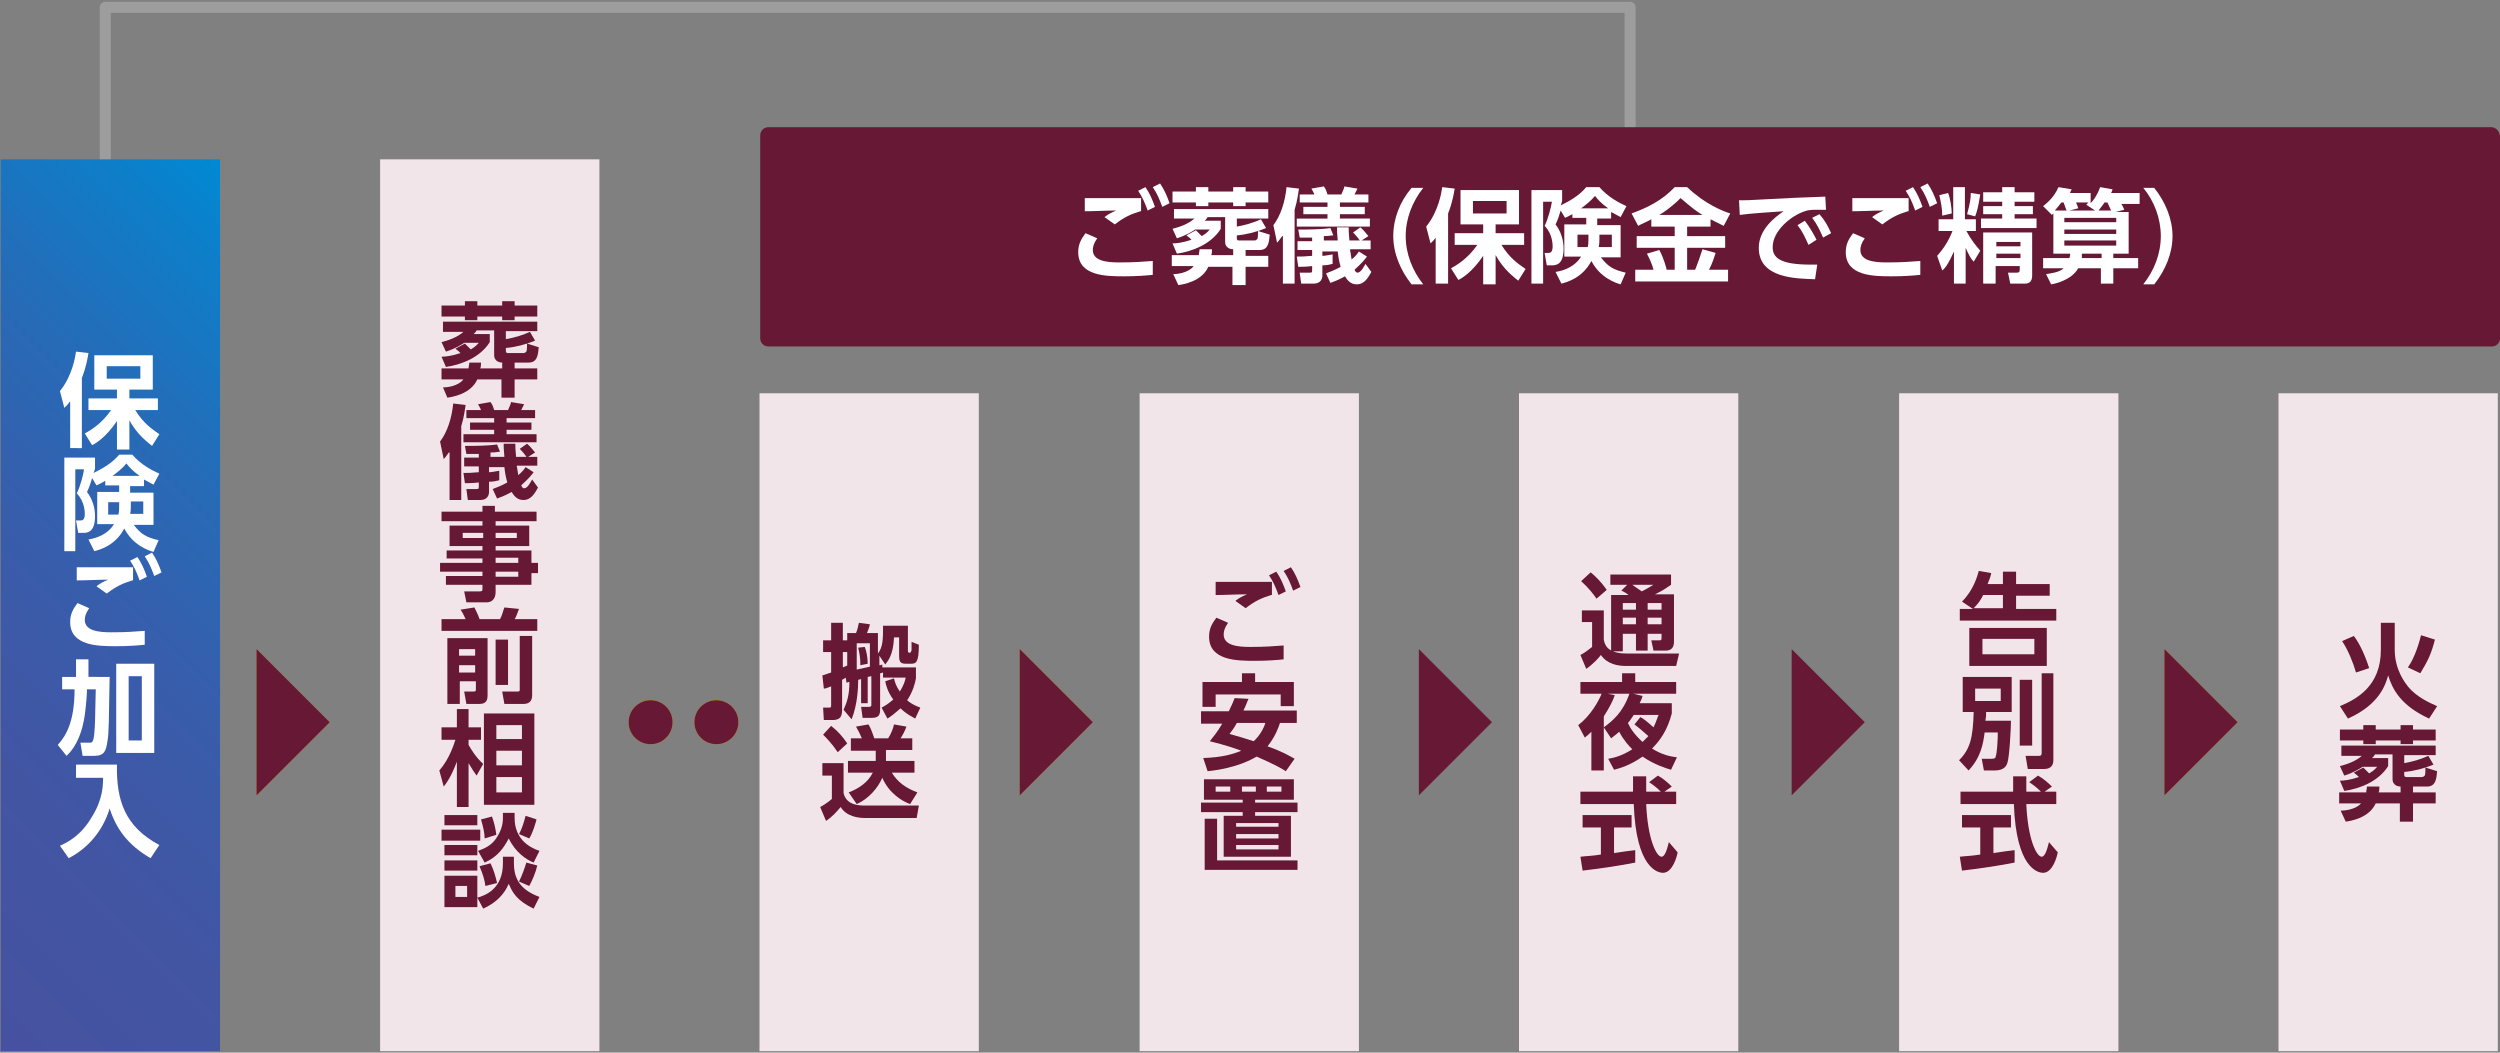 <?xml version="1.0" encoding="utf-8"?>
<!-- Generator: Adobe Illustrator 25.4.1, SVG Export Plug-In . SVG Version: 6.00 Build 0)  -->
<svg version="1.1" id="レイヤー_3" xmlns="http://www.w3.org/2000/svg" xmlns:xlink="http://www.w3.org/1999/xlink" x="0px"
	 y="0px" viewBox="0 0 342 144" style="enable-background:new 0 0 342 144;" xml:space="preserve">
<rect x="0" y="0" width="342" height="144" fill="#808080" stroke="none"/>
<style type="text/css">
	.st0{fill:none;stroke:#9D9D9E;stroke-width:1.509;stroke-linejoin:round;stroke-miterlimit:10;}
	.st1{fill:#661834;}
	.st2{fill:#FFFFFF;}
	.st3{fill:url(#SVGID_1_);}
	.st4{fill:#F2E5E9;}
	.st5{fill:#C38402;}
</style>
<g>
	<polyline class="st0" points="223,17.6 223,1 14.4,1 14.4,22.6 	"/>
	<path class="st1" d="M340.8,17.4H105.1c-0.6,0-1.1,0.5-1.1,1.1v27.8c0,0.6,0.5,1.1,1.1,1.1h235.8c0.6,0,1.1-0.5,1.1-1.1V18.6
		C341.9,17.9,341.4,17.4,340.8,17.4z"/>
	<g>
		<path class="st2" d="M150.1,32.6c-0.5,0.7-0.6,1.2-0.6,1.6c0,1.5,1.9,1.7,3.6,1.7c2.1,0,3.3-0.1,4.6-0.2l0,1.9
			c-1,0.1-2.2,0.2-3.9,0.2c-2.4,0-6.3,0-6.3-3.3c0-1.1,0.4-1.8,1-2.6L150.1,32.6z M156,28.9c-1.3,0.4-2.2,0.8-3.5,1.8l-1.4-1
			c0.5-0.4,0.9-0.6,1.6-0.9c-1.3,0-3.1,0.1-4.3,0.1v-1.8c1,0,2.3,0,3.9,0c1.1,0,3.3,0,3.8,0V28.9z M156.7,25.6
			c0.6,0.9,0.9,1.6,1.3,2.7l-1,0.5c-0.4-1.1-0.7-1.8-1.3-2.7L156.7,25.6z M158.7,25.1c0.6,0.9,0.9,1.6,1.3,2.7l-1,0.5
			c-0.4-1.1-0.7-1.8-1.3-2.7L158.7,25.1z"/>
		<path class="st2" d="M165.8,34.1c0,0.2,0,0.6-0.1,0.8h3v-0.8c-0.3,0-0.7-0.1-0.9-0.4c-0.2-0.2-0.2-0.5-0.2-0.7v-3.3h-2.4
			c-0.1,0.2-0.2,0.3-0.4,0.5h2.2v1.1c-1.3,2.1-3.9,3.1-6,3.4l-0.6-1.4c0.5,0,1.4-0.1,2.6-0.5c-0.2-0.2-0.3-0.3-0.7-0.6l1.3-0.7
			c0.2,0.2,0.4,0.4,0.8,0.8c0.7-0.4,0.9-0.7,1.1-0.9h-2c-0.3,0.2-1.2,0.8-2.5,1.2l-0.6-1.3c0.8-0.2,2.1-0.6,3-1.4h-2.8v-1.3h12.9
			v1.3h-4.3v1.1c1.1-0.2,2.2-0.5,3.3-1l0.7,1.2c-1.2,0.5-2.7,0.9-4,1v0.4c0,0.1,0,0.3,0.3,0.3h2.1c0.2,0,0.3-0.1,0.4-0.2
			c0.1-0.1,0.1-0.8,0.1-1.1l1.6,0.5c-0.1,1.1-0.2,2.1-1.4,2.1h-1.9v0.8h3.1v1.5h-3.1v2.5h-1.8v-2.5h-3.3c-0.9,2-3.4,2.4-4.1,2.5
			l-0.7-1.5c0.4,0,2-0.1,2.8-1.1h-3v-1.5h3.7c0-0.3,0.1-0.5,0.1-0.8H165.8z M160.4,26.2h3.2v-0.6h1.7v0.6h3.4v-0.6h1.7v0.6h3.1v1.5
			h-3.1v0.5h-1.7v-0.5h-3.4v0.5h-1.7v-0.5h-3.2V26.2z"/>
		<path class="st2" d="M175.4,32.3c-0.3,0.4-0.4,0.6-0.7,0.9l-0.5-2.4c1-1.3,1.6-3.2,1.8-5.2l1.7,0.2c-0.1,0.6-0.2,1.6-0.6,2.9v10.1
			h-1.6V32.3z M184.7,34.3c0.1,0.4,0.1,0.7,0.2,1.2c0.6-0.5,0.8-0.8,1-1.1l1.1,0.7c-0.3,0.4-0.7,0.9-1.7,1.8
			c0.1,0.2,0.2,0.4,0.4,0.4c0.5,0,0.9-0.9,1.1-1.2l0.8,1.1c-0.4,0.7-0.9,1.7-2,1.7c-0.5,0-1.1-0.2-1.6-1.1c-1.1,0.6-1.5,0.7-2,0.9
			l-0.6-1.3c0.5-0.2,1.1-0.4,2-0.9c-0.2-0.7-0.3-1.2-0.4-2.1h-2.1V35c0.4,0,0.7-0.1,1.4-0.2v1.3c-0.4,0.1-0.8,0.2-1.4,0.2v1.4
			c0,0.4-0.2,1.1-1.2,1.1H178l-0.2-1.5l1.3,0c0.3,0,0.4,0,0.4-0.3v-0.6c-0.9,0.1-1.4,0.1-1.9,0.1l-0.2-1.4c0.6,0,1,0,2.1-0.1v-0.8
			h-2v-1.2h2v-0.5c-0.6,0-1.1,0-1.7,0l-0.2-1.1c1.2,0,3.1,0,4.4-0.2l0.4,1c-0.4,0-0.5,0.1-1.3,0.1v0.6h1.9c-0.1-1.2-0.1-1.3-0.1-1.8
			h1.6c0,0.5,0,0.8,0.1,1.8h2.9v1.2H184.7z M177.9,26.6h1.9c-0.1-0.3-0.3-0.6-0.4-0.8l1.7-0.3c0.2,0.3,0.3,0.4,0.5,1.1h1.9
			c0.1-0.3,0.4-0.8,0.4-1.1l1.8,0.3c-0.1,0.2-0.2,0.4-0.4,0.8h1.9v1.1h-3.9v0.6h3.4v1h-3.4v0.6h4.1V31h-10v-1.1h4.2v-0.6h-3.3v-1
			h3.3v-0.6h-3.8V26.6z M186.1,31.1c0.5,0.4,0.9,1,1.1,1.2l-1.1,0.7c-0.5-0.7-0.8-1-1-1.2L186.1,31.1z"/>
		<path class="st2" d="M193.1,38.9c-1.5-1.9-2.5-4.2-2.5-6.6s0.9-4.7,2.5-6.6h1.6c-1.5,1.9-2.4,4.2-2.4,6.6s0.9,4.7,2.4,6.6H193.1z"
			/>
		<path class="st2" d="M196.5,32.4c-0.3,0.4-0.4,0.5-0.8,0.9l-0.6-2.3c1.7-2.1,2.1-4.7,2.2-5.4l1.7,0.2c-0.1,0.6-0.3,1.9-0.9,3.4
			v9.6h-1.7V32.4z M198.5,36.7c0.7-0.4,2.2-1.2,3.6-3.2H199v-1.6h3.9v-1.2h-3.1V26h8v4.7h-3.2v1.2h3.9v1.6h-3.1
			c1.1,1.8,2.3,2.6,3.3,3.3l-1,1.6c-0.6-0.5-2-1.5-3.1-3.5v4h-1.7v-3.9c-1.5,2.2-2.8,3-3.4,3.3L198.5,36.7z M201.5,27.5v1.7h4.6
			v-1.7H201.5z"/>
		<path class="st2" d="M215.4,29.1c-0.6,0.4-0.9,0.5-1.3,0.7l-0.6-1c-0.2,0.7-0.4,1.3-0.7,1.9c0.7,0.9,1.1,2.1,1.1,3.3
			c0,2.3-1.1,2.3-1.7,2.3h-0.6l-0.3-1.7h0.5c0.3,0,0.6-0.1,0.6-0.9c0-0.2,0-1.7-1.1-2.8c0.5-1,0.9-2.6,1-3.3h-1.2v11.2h-1.6V26h4.2
			v1.5c-0.1,0.3-0.1,0.4-0.2,0.6c1.2-0.6,2.5-1.3,3.5-2.5h1.8c1.2,1.4,2.8,2.2,3.7,2.6l-0.8,1.5c-0.4-0.2-0.7-0.4-1.3-0.7v0.9h-1.9
			v0.9h3.2v4.4h-2.7c1,1.3,1.7,1.7,3.4,2.1l-0.7,1.6c-0.7-0.2-2.8-0.9-4-3.2c-1.2,2.3-3.3,2.9-4.1,3.1l-0.8-1.6
			c1.3-0.2,2.7-0.8,3.5-2.1h-2.3v-4.4h3v-0.9h-1.9V29.1z M217.3,32.1h-1.5v1.7h1.4c0.1-0.4,0.1-0.7,0.1-1.2V32.1z M220,28.5
			c-1-0.7-1.5-1.3-1.8-1.7c-0.6,0.7-1.1,1.1-1.9,1.7H220z M218.8,32.7c0,0.3,0,0.7-0.1,1.1h1.8v-1.7h-1.7V32.7z"/>
		<path class="st2" d="M225.9,30c-0.7,0.4-1.3,0.6-1.8,0.9l-0.9-1.7c2.2-0.8,4.2-1.8,5.9-3.6h1.7c2.4,2.3,4.9,3.3,5.9,3.6l-0.9,1.7
			c-0.4-0.2-0.8-0.4-1.8-0.9V31h-3.2v1.3h5.2v1.6h-5.2v3h1.1c0.4-1,0.6-1.6,1-2.8l1.8,0.5c-0.2,0.6-0.4,1.3-0.9,2.3h2.6v1.6h-12.7
			v-1.6h2.5c-0.2-0.8-0.5-1.4-0.9-2.2l1.7-0.5c0.6,1.1,1,2.6,1,2.7h1.1v-3h-5.2v-1.6h5.2V31h-3.2V30z M232.9,29.4
			c-0.7-0.4-1.5-1-3-2.3c-1.3,1.3-2.4,2-2.9,2.3H232.9z"/>
		<path class="st2" d="M249.8,28.7c-0.5,0-0.9,0-1.3,0c-0.5,0-1.1,0-1.6,0.2c-1.9,0.6-4.4,2.7-4.4,4.9c0,1.4,0.9,2.4,5.2,2.4
			c0.4,0,0.7,0,0.9,0l-0.3,2c-2.6-0.1-7.7-0.1-7.7-4.3c0-2.5,2.2-4.2,3.4-5c-1.4,0.1-4.7,0.3-6,0.5l-0.1-2c0.9,0,1.4,0,2.9-0.1
			c3.4-0.2,6.1-0.3,8.9-0.4L249.8,28.7z M246.9,30.2c0.6,0.8,1.1,1.6,1.6,2.6l-1.1,0.7c-0.5-1.1-0.8-1.8-1.5-2.7L246.9,30.2z
			 M248.9,29.3c0.7,0.8,1.1,1.5,1.6,2.6l-1.1,0.6c-0.5-1.1-0.8-1.8-1.5-2.7L248.9,29.3z"/>
		<path class="st2" d="M255.1,32.6c-0.5,0.7-0.6,1.2-0.6,1.6c0,1.5,1.9,1.7,3.6,1.7c2.1,0,3.3-0.1,4.6-0.2l0,1.9
			c-1,0.1-2.2,0.2-3.9,0.2c-2.4,0-6.3,0-6.3-3.3c0-1.1,0.4-1.8,1-2.6L255.1,32.6z M261,28.9c-1.3,0.4-2.2,0.8-3.5,1.8l-1.4-1
			c0.5-0.4,0.9-0.6,1.6-0.9c-1.3,0-3.1,0.1-4.3,0.1v-1.8c1,0,2.3,0,3.9,0c1.1,0,3.3,0,3.8,0V28.9z M261.7,25.6
			c0.6,0.9,0.9,1.6,1.3,2.7l-1,0.5c-0.4-1.1-0.7-1.8-1.3-2.7L261.7,25.6z M263.7,25.1c0.6,0.9,0.9,1.6,1.3,2.7l-1,0.5
			c-0.4-1.1-0.7-1.8-1.3-2.7L263.7,25.1z"/>
		<path class="st2" d="M267.3,34.4c-0.7,1.6-1.2,2.3-1.6,2.6l-0.7-2c0.9-1,1.6-2.1,2.1-3.4h-1.9V30h2v-4.4h1.6V30h1.5v1.6H269
			c0.7,1.3,1.3,2,1.9,2.7l-0.9,1.5c-0.4-0.4-0.7-1-1.1-1.9v4.9h-1.6V34.4z M266.5,26.4c0.3,0.7,0.5,2.1,0.5,2.8l-1.3,0.3
			c0-1-0.2-1.9-0.4-2.8L266.5,26.4z M270.9,26.6c-0.3,1.8-0.4,2.2-0.7,3l-1.1-0.3c0.4-1.5,0.5-2.1,0.5-2.9L270.9,26.6z M273.9,25.6
			h1.7v0.7h2.7v1.3h-2.7v0.6h2.5v1.1h-2.5v0.6h3v1.3H271v-1.3h2.9v-0.6h-2.6v-1.1h2.6v-0.6h-2.6v-1.3h2.6V25.6z M278,31.8v5.9
			c0,0.7-0.3,1.1-1,1.1h-2l-0.3-1.5h1.2c0.3,0,0.4-0.1,0.4-0.4v-0.5h-3.3v2.4h-1.7v-7H278z M273.1,33.1v0.6h3.3v-0.6H273.1z
			 M273.1,34.7v0.6h3.3v-0.6H273.1z"/>
		<path class="st2" d="M291.2,28.8v5.9h-2.1v0.6h3.4v1.4h-3.4v2.1h-1.7v-2.1h-3.1c-0.9,1.6-3.1,2.1-3.7,2.2l-0.7-1.4
			c0.5-0.1,1.8-0.2,2.4-0.8h-2.8v-1.4h3.6c0.1-0.3,0.1-0.4,0.1-0.6h-2.3v-5.5c-0.1,0.1-0.1,0.1-0.2,0.2l-1.2-1.2
			c0.5-0.4,1.5-1.2,2.1-2.6l1.8,0.3c-0.1,0.3-0.2,0.3-0.2,0.5h2.8v1.4c0.4-0.4,0.9-1.1,1.3-2.2l1.7,0.3c-0.1,0.3-0.1,0.3-0.2,0.5
			h3.9v1.5h-2.5c0.2,0.3,0.2,0.3,0.4,0.8l-1.2,0.3H291.2z M282.7,28.8c-0.1-0.3-0.3-0.8-0.4-1.1H282c-0.5,0.6-0.7,0.9-0.9,1.1H282.7
			z M282.4,29.8v0.6h7.1v-0.6H282.4z M282.4,31.4V32h7.1v-0.6H282.4z M282.4,32.9v0.7h7.1v-0.7H282.4z M286.6,28.8l-1.2-0.8
			c0.2-0.2,0.2-0.2,0.3-0.3H284c0.2,0.4,0.2,0.5,0.3,0.8l-1.2,0.3H286.6z M287.4,34.7h-2.6c0,0.3,0,0.4,0,0.6h2.7V34.7z M288.8,28.8
			c-0.2-0.5-0.3-0.6-0.5-1.1h-0.4c-0.4,0.6-0.7,0.9-0.8,1.1H288.8z"/>
		<path class="st2" d="M293.2,38.9c1.5-1.9,2.4-4.2,2.4-6.6s-0.9-4.8-2.4-6.6h1.5c1.5,1.9,2.5,4.2,2.5,6.6s-1,4.7-2.5,6.6H293.2z"/>
	</g>
	<g>
		<linearGradient id="SVGID_1_" gradientUnits="userSpaceOnUse" x1="-22.944" y1="120.767" x2="53.056" y2="44.767">
			<stop  offset="0" style="stop-color:#4652A0"/>
			<stop  offset="0.258" style="stop-color:#4255A3"/>
			<stop  offset="0.488" style="stop-color:#385DAB"/>
			<stop  offset="0.707" style="stop-color:#256CB8"/>
			<stop  offset="0.918" style="stop-color:#0C80CB"/>
			<stop  offset="1" style="stop-color:#008AD4"/>
		</linearGradient>
		<rect x="0.1" y="21.8" class="st3" width="30" height="122"/>
		<g>
			<path class="st2" d="M9.6,54.9c-0.3,0.4-0.4,0.5-0.8,0.9l-0.6-2.3c1.7-2.1,2.1-4.7,2.2-5.4l1.7,0.2c-0.1,0.6-0.3,1.9-0.9,3.4v9.6
				H9.6V54.9z M11.6,59.3c0.7-0.4,2.2-1.2,3.6-3.2h-3.1v-1.6H16v-1.2h-3.1v-4.7h8v4.7h-3.2v1.2h3.9v1.6h-3.1
				c1.1,1.8,2.3,2.6,3.3,3.3l-1,1.6c-0.6-0.5-2-1.5-3.1-3.5v4H16v-3.9c-1.5,2.2-2.8,3-3.4,3.3L11.6,59.3z M14.6,50.1v1.7h4.6v-1.7
				H14.6z"/>
			<path class="st2" d="M14.5,65.7c-0.6,0.4-0.9,0.5-1.3,0.7l-0.6-1c-0.2,0.7-0.4,1.3-0.7,1.9c0.7,0.9,1.1,2.1,1.1,3.3
				c0,2.3-1.1,2.3-1.7,2.3h-0.6l-0.3-1.7H11c0.3,0,0.6-0.1,0.6-0.9c0-0.2,0-1.7-1.1-2.8c0.5-1,0.9-2.6,1-3.3h-1.2v11.2H8.8V62.6H13
				v1.5c-0.1,0.3-0.1,0.4-0.2,0.6c1.2-0.6,2.5-1.3,3.5-2.5h1.8c1.2,1.4,2.8,2.2,3.7,2.6l-0.8,1.5c-0.4-0.2-0.7-0.4-1.3-0.7v0.9h-1.9
				v0.9h3.2v4.4h-2.7c1,1.3,1.7,1.7,3.4,2.1l-0.7,1.6c-0.7-0.2-2.8-0.9-4-3.2c-1.2,2.3-3.3,2.9-4.1,3.1l-0.8-1.6
				c1.3-0.2,2.7-0.8,3.5-2.1h-2.3v-4.4h3v-0.9h-1.9V65.7z M16.3,68.7h-1.5v1.7h1.4c0.1-0.4,0.1-0.7,0.1-1.2V68.7z M19.1,65.1
				c-1-0.7-1.5-1.3-1.8-1.7c-0.6,0.7-1.1,1.1-1.9,1.7H19.1z M17.9,69.2c0,0.3,0,0.7-0.1,1.1h1.8v-1.7h-1.7V69.2z"/>
			<path class="st2" d="M12.2,83.2c-0.5,0.7-0.6,1.2-0.6,1.6c0,1.5,1.9,1.7,3.6,1.7c2.1,0,3.3-0.1,4.6-0.2l0,1.9
				c-1,0.1-2.2,0.2-3.9,0.2c-2.4,0-6.3,0-6.3-3.3c0-1.1,0.4-1.8,1-2.6L12.2,83.2z M18.1,79.4c-1.3,0.4-2.2,0.8-3.5,1.8l-1.4-1
				c0.5-0.4,0.9-0.6,1.6-0.9c-1.3,0-3.1,0.1-4.3,0.1v-1.8c1,0,2.3,0,3.9,0c1.1,0,3.3,0,3.8,0V79.4z M18.8,76.2
				c0.6,0.9,0.9,1.6,1.3,2.7l-1,0.5c-0.4-1.1-0.7-1.8-1.3-2.7L18.8,76.2z M20.8,75.6c0.6,0.9,0.9,1.6,1.3,2.7l-1,0.5
				c-0.4-1.1-0.7-1.8-1.3-2.7L20.8,75.6z"/>
			<path class="st2" d="M10.4,90.2h1.7v2.4H15c-0.1,5.6-0.1,7.8-0.3,8.8c-0.2,1.3-0.4,2-1.8,2h-1.6l-0.3-1.8h1.3
				c0.4,0,0.6-0.1,0.7-3c0-0.7,0.1-3.7,0.1-4.3h-1.2c0,0.5-0.1,2-0.3,3.5c-0.3,2.1-1,4.2-2.5,5.6l-1.2-1.5c1.2-1.3,2.3-3.3,2.3-7.6
				H8.5v-1.7h1.9V90.2z M21.1,90.8v12.2h-5.2V90.8H21.1z M19.4,92.5h-1.8v8.8h1.8V92.5z"/>
			<path class="st2" d="M10.5,104.6H16c-0.1,4.9,1.1,8.5,5.8,11l-1.2,1.8c-3.1-1.8-4.7-4-5.6-6.8c-0.9,3-2.9,5.4-5.6,6.8l-1.2-1.7
				c1.1-0.5,2.9-1.4,4.4-4c1.5-2.4,1.5-4.4,1.5-5.3h-3.7V104.6z"/>
		</g>
	</g>
	<g>
		<rect x="52" y="21.8" class="st4" width="30" height="122"/>
		<g>
			<g>
				<path class="st1" d="M65.8,49.6c0,0.2,0,0.6-0.1,0.8h3v-0.8c-0.3,0-0.7-0.1-0.9-0.4c-0.2-0.2-0.2-0.5-0.2-0.7v-3.3h-2.4
					c-0.1,0.2-0.2,0.3-0.4,0.5H67v1.1c-1.3,2.1-3.9,3.1-6,3.4l-0.6-1.4c0.5,0,1.4-0.1,2.6-0.5c-0.2-0.2-0.3-0.3-0.7-0.6l1.3-0.7
					c0.2,0.2,0.4,0.4,0.8,0.8c0.7-0.4,0.9-0.7,1.1-0.9h-2c-0.3,0.2-1.2,0.8-2.5,1.2l-0.6-1.3c0.8-0.2,2.1-0.6,3-1.4h-2.8V44h12.9
					v1.3h-4.3v1.1c1.1-0.2,2.2-0.5,3.3-1l0.7,1.2c-1.2,0.5-2.7,0.9-4,1v0.4c0,0.1,0,0.3,0.3,0.3h2.1c0.2,0,0.3-0.1,0.4-0.2
					c0.1-0.1,0.1-0.8,0.1-1.1l1.6,0.5c-0.1,1.1-0.2,2.1-1.4,2.1h-1.9v0.8h3.1v1.5h-3.1v2.5h-1.8v-2.5h-3.3c-0.9,2-3.4,2.4-4.1,2.5
					L60.6,53c0.4,0,2-0.1,2.8-1.1h-3v-1.5h3.7c0-0.3,0.1-0.5,0.1-0.8H65.8z M60.4,41.8h3.2v-0.6h1.7v0.6h3.4v-0.6h1.7v0.6h3.1v1.5
					h-3.1v0.5h-1.7v-0.5h-3.4v0.5h-1.7v-0.5h-3.2V41.8z"/>
				<path class="st1" d="M61.4,61.9c-0.3,0.4-0.4,0.6-0.7,0.9l-0.5-2.4c1-1.3,1.6-3.2,1.8-5.2l1.7,0.2c-0.1,0.6-0.2,1.6-0.6,2.9
					v10.1h-1.6V61.9z M70.7,63.8c0.1,0.4,0.1,0.7,0.2,1.2c0.6-0.5,0.8-0.8,1-1.1l1.1,0.7c-0.3,0.4-0.7,0.9-1.7,1.8
					c0.1,0.2,0.2,0.4,0.4,0.4c0.5,0,0.9-0.9,1.1-1.2l0.8,1.1c-0.4,0.7-0.9,1.7-2,1.7c-0.5,0-1.1-0.2-1.6-1.1c-1.1,0.6-1.5,0.7-2,0.9
					l-0.6-1.3c0.5-0.2,1.1-0.4,2-0.9c-0.2-0.7-0.3-1.2-0.4-2.1h-2.1v0.7c0.4,0,0.7-0.1,1.4-0.2v1.3c-0.4,0.1-0.8,0.2-1.4,0.2v1.4
					c0,0.4-0.2,1.1-1.2,1.1H64l-0.2-1.5l1.3,0c0.3,0,0.4,0,0.4-0.3V66c-0.9,0.1-1.4,0.1-1.9,0.1l-0.2-1.4c0.6,0,1,0,2.1-0.1v-0.8h-2
					v-1.2h2v-0.5c-0.6,0-1.1,0-1.7,0l-0.2-1.1c1.2,0,3.1,0,4.4-0.2l0.4,1c-0.4,0-0.5,0.1-1.3,0.1v0.6H69c-0.1-1.2-0.1-1.3-0.1-1.8
					h1.6c0,0.5,0,0.8,0.1,1.8h2.9v1.2H70.7z M63.9,56.1h1.9c-0.1-0.3-0.3-0.6-0.4-0.8l1.7-0.3c0.2,0.3,0.3,0.4,0.5,1.1h1.9
					c0.1-0.3,0.4-0.8,0.4-1.1l1.8,0.3c-0.1,0.2-0.2,0.4-0.4,0.8h1.9v1.1h-3.9v0.6h3.4v1h-3.4v0.6h4.1v1.1h-10v-1.1h4.2v-0.6h-3.3v-1
					h3.3v-0.6h-3.8V56.1z M72.1,60.7c0.5,0.4,0.9,1,1.1,1.2l-1.1,0.7c-0.5-0.7-0.8-1-1-1.2L72.1,60.7z"/>
				<path class="st1" d="M73.5,71.3h-5.7v0.6h4.6v2.8h-4.6v0.6h4.9v1.7h0.9v1.4h-0.9V80h-4.9v1c0,1-0.6,1.4-1.2,1.4h-2.8l-0.3-1.5
					h2.1c0.4,0,0.4-0.1,0.4-0.4V80h-5v-1.2h5v-0.6h-5.8v-1.2h5.8v-0.6h-4.9v-1.1h4.9v-0.6h-4.5v-2.8h4.5v-0.6h-5.6V70h5.6v-0.8h1.7
					V70h5.7V71.3z M66.1,72.9h-2.8v0.7h2.8V72.9z M70.7,72.9h-2.9v0.7h2.9V72.9z M70.9,76.3h-3.1V77h3.1V76.3z M70.9,78.2h-3.1v0.7
					h3.1V78.2z"/>
				<path class="st1" d="M60.4,84.7h3.3c-0.2-0.4-0.4-0.9-0.7-1.3l1.9-0.3c0.2,0.4,0.6,1.2,0.7,1.6h2.8c0.3-0.5,0.4-1.1,0.6-1.6
					l2,0.2c-0.2,0.6-0.5,1.3-0.6,1.4h3.1v1.6H60.4V84.7z M61.1,87.3h5.6v7.8c0,0.4,0,1.2-1.1,1.2h-1.8l-0.3-1.7h1.3
					c0.3,0,0.3-0.1,0.3-0.3v-1.1h-2.2v3.1h-1.7V87.3z M62.8,88.8v0.9h2.2v-0.9H62.8z M62.8,91v1h2.2v-1H62.8z M67.8,87.5h1.7v6.2
					h-1.7V87.5z M71,87h1.8v8.1c0,0.8-0.4,1.2-1.2,1.2H69l-0.3-1.7h2.1c0.1,0,0.3,0,0.3-0.2V87z"/>
				<path class="st1" d="M65.2,106.1c-0.3-0.4-0.7-1-1.1-1.7v6h-1.6v-6.2c-0.8,2.1-1.4,2.9-1.8,3.4l-0.6-2.2c1.4-1.6,2-3.6,2.2-4.2
					h-1.9v-1.7h2.1v-2.5h1.6v2.5h1.7v1.7h-1.7v0.7c0.4,0.7,1,1.7,2,2.6L65.2,106.1z M73.1,110.1h-6.9V97.6h6.9V110.1z M71.4,99.2
					h-3.5v1.9h3.5V99.2z M71.4,102.7h-3.5v2h3.5V102.7z M71.4,106.3h-3.5v2.1h3.5V106.3z"/>
				<path class="st1" d="M65.7,113.5v1.5h-5.3v-1.5H65.7z M65.3,111.5v1.4h-4.5v-1.4H65.3z M65.3,115.6v1.4h-4.5v-1.4H65.3z
					 M68.7,117.2h1.6v0.8c0,1.8,0.5,3.6,3.5,4.7l-0.8,1.6c-2.3-1.1-2.9-2.2-3.4-3.4c-0.6,1.4-1.7,2.6-3.5,3.4l-0.8-1.5v1.3h-4.5
					v-4.3h4.5v3c1.1-0.3,3.5-1.2,3.5-4.7V117.2z M65.3,117.7v1.4h-4.5v-1.4H65.3z M63.9,121.2h-1.6v1.5h1.6V121.2z M70.4,111.2v0.7
					c0,2.8,1.9,4,3.4,4.5L73,118c-1-0.4-2.5-1.4-3.4-3.3c-0.7,1.3-1.5,2.5-3.3,3.3l-0.9-1.6c1.1-0.4,1.8-0.8,2.4-1.6
					c0.7-1,1-1.9,1-2.9v-0.7H70.4z M66.4,121.2c-0.1-0.8-0.3-1.5-0.8-2.7l1.5-0.4c0.4,0.8,0.7,1.8,0.9,2.7L66.4,121.2z M66.3,114.7
					c0-0.7-0.2-1.6-0.5-2.6l1.5-0.4c0.3,0.8,0.5,1.7,0.6,2.5L66.3,114.7z M71,114.1c0.4-0.7,0.7-1.7,0.9-2.5l1.5,0.5
					c-0.2,0.7-0.5,1.8-1,2.6L71,114.1z M73.5,118.4c-0.2,0.9-0.7,2.1-1.1,2.8l-1.4-0.6c0.4-0.8,0.8-1.9,1-2.6L73.5,118.4z"/>
			</g>
		</g>
	</g>
	<g>
		<rect x="155.9" y="53.8" class="st4" width="30" height="90"/>
		<g>
			<g>
				<path class="st1" d="M168,85.2c-0.5,0.7-0.6,1.2-0.6,1.6c0,1.5,1.9,1.7,3.6,1.7c2.1,0,3.3-0.1,4.6-0.2l0,1.9
					c-1,0.1-2.2,0.2-3.9,0.2c-2.4,0-6.3,0-6.3-3.3c0-1.1,0.4-1.8,1-2.6L168,85.2z M173.9,81.4c-1.3,0.4-2.2,0.8-3.5,1.8l-1.4-1
					c0.5-0.4,0.9-0.6,1.6-0.9c-1.3,0-3.1,0.1-4.3,0.1v-1.8c1,0,2.3,0,3.9,0c1.1,0,3.3,0,3.8,0V81.4z M174.6,78.2
					c0.6,0.9,0.9,1.6,1.3,2.7l-1,0.5c-0.4-1.1-0.7-1.8-1.3-2.7L174.6,78.2z M176.6,77.6c0.6,0.9,0.9,1.6,1.3,2.7l-1,0.5
					c-0.4-1.1-0.7-1.8-1.3-2.7L176.6,77.6z"/>
				<path class="st1" d="M170.8,95.6c-0.2,0.4-0.3,0.8-0.7,1.6h7.3v1.7h-2.3c-0.2,0.6-0.6,1.8-1.7,3.2c2,0.7,3,1.3,3.7,1.7l-1.2,1.7
					c-0.6-0.4-1.7-1-4-2c-0.5,0.3-2.7,1.6-6.7,2l-0.6-1.8c2.6-0.1,4-0.5,5.2-1c-0.8-0.3-1.9-0.7-4.3-1.3c0.4-0.5,1-1.2,1.7-2.4h-2.9
					v-1.7h3.8c0.4-0.8,0.6-1.3,0.8-1.8L170.8,95.6z M164.6,93.3h5.3v-1.2h1.8v1.2h5.3v3.3h-1.8V95h-8.9v1.7h-1.8V93.3z M169.2,98.9
					c-0.5,0.9-0.7,1.1-1,1.5c1.1,0.3,2.4,0.7,3.3,1c1-0.9,1.5-2.1,1.6-2.5H169.2z"/>
				<path class="st1" d="M177,109.4h-5.3v0.4h5.8v1.3h-5.8v0.5h4.9v5.6h-9.2v-5.6h2.6v-0.5h-5.7v-1.3h5.7v-0.4h-5.3v-2.8H177V109.4z
					 M177.5,117.7v1.3h-12.7v-7h1.7v5.7H177.5z M168.3,107.6h-2v0.7h2V107.6z M174.9,112.6h-5.8v0.5h5.8V112.6z M174.9,114.1h-5.8
					v0.6h5.8V114.1z M174.9,115.6h-5.8v0.6h5.8V115.6z M171.8,107.6h-1.9v0.7h1.9V107.6z M175.3,107.6h-2v0.7h2V107.6z"/>
			</g>
		</g>
	</g>
	<g>
		<rect x="207.8" y="53.8" class="st4" width="30" height="90"/>
		<g>
			<g>
				<path class="st1" d="M216.3,83.5h3.1v4c0.1,0.5,0.3,1.9,3.1,1.9h7.2l-0.4,1.7h-6.9c-1,0-2.5-0.2-3.4-1.5c-0.2,0.3-1,1.2-2,1.9
					l-0.8-1.9c0.6-0.3,1.1-0.7,1.6-1.1v-3.4h-1.4V83.5z M217.6,78.3c0.5,0.4,1.3,1.1,2.2,2.4l-1.4,1.2c-0.4-0.6-1.1-1.5-2.1-2.4
					L217.6,78.3z M222.6,80h-2.3v-1.4h8.3V80c-0.3,0.2-1.1,0.8-2.2,1.3h2.6v6.5c0,0.7-0.3,1.2-1.1,1.2h-1.7l-0.3-1.4h1.1
					c0.3,0,0.3-0.1,0.3-0.4v-0.5h-1.9v2.3h-1.6v-2.3H222v2.4h-1.6v-7.7h2.4c-0.3-0.2-0.5-0.4-1-0.6L222.6,80z M222,82.5v0.9h1.8
					v-0.9H222z M222,84.5v0.9h1.8v-0.9H222z M223.3,80c0.4,0.3,1,0.7,1.3,0.9c1-0.5,1.2-0.7,1.6-0.9H223.3z M225.4,82.5v0.9h1.9
					v-0.9H225.4z M225.4,84.5v0.9h1.9v-0.9H225.4z"/>
				<path class="st1" d="M220,103.8c0.7-0.1,1.9-0.4,3.3-1.3c-0.4-0.4-1.1-1.1-1.8-2.4c-0.3,0.3-0.6,0.5-1.1,0.9l-1-1.5
					c1.2-0.9,2.6-2,3.5-4.6h-3l1,0.2c-0.2,0.6-0.6,1.5-1.5,2.9v7.4h-1.7v-5.3c-0.3,0.3-0.5,0.5-0.9,0.8l-0.9-1.7
					c1.7-1.3,2.8-3.3,3.2-4.3h-2.9v-1.6h5.7v-1.2h1.8v1.2h5.6v1.6h-5.9l1.3,0.3c-0.1,0.4-0.2,0.6-0.4,1h4.4v1.4
					c-0.6,2.3-1.6,3.7-2.7,4.8c1.4,0.9,2.6,1.1,3.4,1.2l-0.8,1.7c-0.7-0.2-2.3-0.7-3.9-1.8c-1.7,1.2-3.1,1.6-3.9,1.8L220,103.8z
					 M224.4,98.1c0.4,0.2,0.8,0.5,1.8,1.4c0.4-0.8,0.5-1.3,0.7-1.7h-3.4c-0.3,0.4-0.5,0.8-0.8,1.1c0.3,0.7,0.9,1.6,2,2.6
					c0.4-0.4,0.6-0.6,0.8-0.8c-0.9-0.8-1.5-1.3-1.9-1.6L224.4,98.1z"/>
				<path class="st1" d="M216.2,117.2c0.8-0.1,1.6-0.1,2.8-0.3v-3.7h-2.5v-1.7h6.7v1.7h-2.4v3.5c1.2-0.2,2.1-0.3,2.9-0.4l0,1.7
					c-2,0.4-4.6,0.8-7.2,1.1L216.2,117.2z M227.7,108.3h1.6v1.7h-4.1c0.2,4.8,1.4,7.2,2.1,7.2c0.5,0,0.8-1.2,1-2l1.2,1.4
					c-0.1,0.6-0.7,2.8-2,2.8c-0.7,0-3.7-0.6-4-9.4h-7.3v-1.7h7.2c0-0.4,0-1.8,0-2.1h1.8c0,0.2,0,1.2,0,2.1h2c-0.5-0.5-1-0.9-1.6-1.3
					l1.2-0.9c0.7,0.4,1.3,0.9,1.9,1.5L227.7,108.3z"/>
			</g>
		</g>
	</g>
	<g>
		<rect x="259.8" y="53.8" class="st4" width="30" height="90"/>
		<g>
			<g>
				<path class="st1" d="M274,79.9v-1.7h1.8v1.7h4.6v1.6h-4.6v1.8h5.5v1.6h-13.2v-1.6h1.8l-1.5-1c1.6-1.6,2.1-3.5,2.3-4.2l1.7,0.3
					c-0.1,0.5-0.2,0.8-0.5,1.5H274z M280,91.1h-10.6v-5.2H280V91.1z M271.3,81.4c-0.3,0.6-0.6,1.1-1.3,1.8h4v-1.8H271.3z
					 M278.3,87.4h-7.1v2.1h7.1V87.4z"/>
				<path class="st1" d="M271.5,100.2c-0.2,1.5-0.5,3.4-2.2,5.2l-1.3-1.4c1.5-1.5,1.9-3,2-6.6h-1.5v-4.8h6.7v4.8h-3.5
					c0,0.5,0,0.7-0.1,1.2h3.5c0,0.9-0.2,5-0.5,5.8c-0.1,0.3-0.4,1-1.7,1h-1.5l-0.3-1.6h1.3c0.5,0,0.6-0.1,0.6-0.3
					c0.2-0.4,0.3-2.4,0.3-3.3H271.5z M270.2,94.2v1.7h3.5v-1.7H270.2z M276.3,93h1.7v9h-1.7V93z M279.2,92.1h1.7v11.9
					c0,1-0.7,1.2-1.3,1.2h-2.2l-0.3-1.8h1.8c0.4,0,0.4-0.2,0.4-0.5V92.1z"/>
				<path class="st1" d="M268.1,117.2c0.8-0.1,1.6-0.1,2.8-0.3v-3.7h-2.5v-1.7h6.7v1.7h-2.4v3.5c1.2-0.2,2.1-0.3,2.9-0.4l0,1.7
					c-2,0.4-4.6,0.8-7.2,1.1L268.1,117.2z M279.7,108.3h1.6v1.7h-4.1c0.2,4.8,1.4,7.2,2.1,7.2c0.5,0,0.8-1.2,1-2l1.2,1.4
					c-0.1,0.6-0.7,2.8-2,2.8c-0.7,0-3.7-0.6-4-9.4h-7.3v-1.7h7.2c0-0.4,0-1.8,0-2.1h1.8c0,0.2,0,1.2,0,2.1h2c-0.5-0.5-1-0.9-1.6-1.3
					l1.2-0.9c0.7,0.4,1.3,0.9,1.9,1.5L279.7,108.3z"/>
			</g>
		</g>
	</g>
	<g>
		<rect x="311.7" y="53.8" class="st4" width="30" height="90"/>
		<g>
			<g>
				<path class="st1" d="M325.7,85.2h1.9v3.7c0,2.8,1.5,4.6,1.8,5c1.2,1.5,3.1,2.3,4,2.7l-1.1,1.7c-3.9-1.8-5-4-5.6-5.9
					c-0.3,1-1,3.9-5.5,5.9l-1.1-1.7c2.4-1,5.6-2.8,5.6-7.7V85.2z M322.3,92c-0.4-1.4-1.1-3.1-1.9-4.3L322,87c0.8,1,1.6,2.8,2.1,4.4
					L322.3,92z M329.4,91.3c1-1.4,1.6-3.6,1.8-4.4l1.9,0.6c-0.5,1.9-0.9,2.8-2,4.6L329.4,91.3z"/>
				<path class="st1" d="M325.5,107.6c0,0.2,0,0.6-0.1,0.8h3v-0.8c-0.3,0-0.7-0.1-0.9-0.4c-0.2-0.2-0.2-0.5-0.2-0.7v-3.3h-2.4
					c-0.1,0.2-0.2,0.3-0.4,0.5h2.2v1.1c-1.3,2.1-3.9,3.1-6,3.4l-0.6-1.4c0.5,0,1.4-0.1,2.6-0.5c-0.2-0.2-0.3-0.3-0.7-0.6l1.3-0.7
					c0.2,0.2,0.4,0.4,0.8,0.8c0.7-0.4,0.9-0.7,1.1-0.9h-2c-0.3,0.2-1.2,0.8-2.5,1.2l-0.6-1.3c0.8-0.2,2.1-0.6,3-1.4h-2.8V102h12.9
					v1.3h-4.3v1.1c1.1-0.2,2.2-0.5,3.3-1l0.7,1.2c-1.2,0.5-2.7,0.9-4,1v0.4c0,0.1,0,0.3,0.3,0.3h2.1c0.2,0,0.3-0.1,0.4-0.2
					c0.1-0.1,0.1-0.8,0.1-1.1l1.6,0.5c-0.1,1.1-0.2,2.1-1.4,2.1h-1.9v0.8h3.1v1.5h-3.1v2.5h-1.8v-2.5h-3.3c-0.9,2-3.4,2.4-4.1,2.5
					l-0.7-1.5c0.4,0,2-0.1,2.8-1h-3v-1.5h3.7c0-0.3,0.1-0.5,0.1-0.8H325.5z M320.1,99.8h3.2v-0.6h1.7v0.6h3.4v-0.6h1.7v0.6h3.1v1.5
					h-3.1v0.5h-1.7v-0.5H325v0.5h-1.7v-0.5h-3.2V99.8z"/>
			</g>
		</g>
	</g>
	<g>
		<rect x="103.9" y="53.8" class="st4" width="30" height="90"/>
		<g>
			<g>
				<path class="st1" d="M115.6,91.8c0.1,0,0.1,0,0.3,0v-5.2h1.2c0.2-0.4,0.3-1,0.4-1.4l1.5,0.2c-0.1,0.5-0.2,0.7-0.4,1.2h1.5v2.8
					c0.7-0.9,0.7-2,0.7-3.8h3.4v3.3c0,0.3,0,0.4,0.3,0.4c0.1,0,0.1-0.2,0.2-0.3c0-0.2,0-0.7,0-1.2l1,0.4c0,2.5-0.4,2.6-1.1,2.6h-0.6
					c-0.8,0-1-0.2-1-1.1v-2.5h-0.7c-0.1,2.5-0.9,3.3-1.2,3.7l-0.8-1.2V91c0.1,0,0.2,0,0.4-0.1v0.4h4.6v1.5c-0.1,0.6-0.4,1.8-1.2,3
					c0.7,0.6,1.3,0.8,1.8,1l-0.7,1.5c-0.5-0.3-1.2-0.6-2-1.4c-0.8,0.7-1.3,1.1-1.8,1.4l-0.8-1.5c0.4-0.2,0.9-0.5,1.6-1.1
					c-0.8-1.1-1-2-1.1-2.5l1.2-0.4c0.1,0.5,0.3,1.1,0.8,1.8c0.5-0.8,0.7-1.4,0.8-1.9h-3.1v-0.7c-0.1,0-0.2,0.1-0.4,0.1v4.9
					c0,0.7-0.1,1.2-1.1,1.2h-1.3l-0.2-1.5h1c0.4,0,0.4-0.1,0.4-0.3v-3.9c-0.1,0-0.4,0.1-0.5,0.1v3.6h-0.9v-3.3
					c-0.1,0-0.3,0.1-0.4,0.1c0,1.1-0.1,3.4-0.9,5.4l-1.1-1.3c0.5-1.1,0.8-2.1,0.8-3.8c-0.1,0-0.2,0-0.4,0.1l-0.1-0.7
					c-0.1,0.1-0.2,0.1-0.5,0.3v3.9c0,0.8,0,1.6-1.3,1.6h-1.2l-0.1-1.7h0.7c0.4,0,0.4,0,0.4-0.4v-2.5c-0.6,0.2-0.7,0.3-1,0.3
					l-0.2-1.8c0.3-0.1,0.6-0.2,1.2-0.4v-2.8h-1.1v-1.6h1.1v-2.4h1.6v2.4h0.7v1.6h-0.7v2.1c0.2-0.1,0.3-0.1,0.7-0.3V91.8z M119,88
					h-1.8v3.6c0.4-0.1,0.5-0.1,1.8-0.4V88z M118.3,88.5c0.2,0.5,0.4,1.3,0.4,2.3l-1,0.2c0-0.9-0.1-1.6-0.3-2.4L118.3,88.5z"/>
				<path class="st1" d="M112.4,104.4h3v4.1c0.4,1.7,2.2,1.7,3,1.7h7.3l-0.3,1.7h-7.1c-0.9,0-2.5-0.2-3.3-1.5
					c-0.5,0.6-1.1,1.3-2,1.9l-0.8-1.9c0.2-0.1,0.9-0.5,1.6-1.1v-3.2h-1.3V104.4z M113.7,99.3c0.9,0.7,1.6,1.5,2.2,2.4l-1.3,1.2
					c-0.8-1.2-1.6-2-2-2.4L113.7,99.3z M119.8,104.2v-1.5h-3.4V101h1.5c-0.2-0.5-0.5-1.1-0.8-1.6l1.7-0.3c0.2,0.3,0.4,0.7,0.8,1.9
					h1.9c0.4-0.6,0.7-1.4,0.8-1.9l1.7,0.3c-0.2,0.6-0.6,1.3-0.8,1.6h1.6v1.6h-3.6v1.5h3.9v1.6H122c0.8,1.3,1.9,2.1,3.5,2.7l-1,1.6
					c-1.1-0.4-2.9-1.5-3.8-3.6c-0.6,1.4-1.9,2.9-3.5,3.6l-1.1-1.6c1.3-0.5,2.6-1.3,3.3-2.7H116v-1.6H119.8z"/>
			</g>
		</g>
	</g>
	<g>
		<g>
			<polygon class="st5" points="45.1,98.8 35.1,88.8 35.1,108.8 			"/>
		</g>
		<g>
			<polygon class="st1" points="45.1,98.8 35.1,88.8 35.1,108.8 			"/>
		</g>
	</g>
	<g>
		<g>
			<polygon class="st5" points="149.5,98.8 139.5,88.8 139.5,108.8 			"/>
		</g>
		<g>
			<polygon class="st1" points="149.5,98.8 139.5,88.8 139.5,108.8 			"/>
		</g>
	</g>
	<g>
		<g>
			<polygon class="st5" points="306.1,98.8 296.1,88.8 296.1,108.8 			"/>
		</g>
		<g>
			<polygon class="st1" points="306.1,98.8 296.1,88.8 296.1,108.8 			"/>
		</g>
	</g>
	<g>
		<g>
			<polygon class="st1" points="255.1,98.8 245.1,88.8 245.1,108.8 			"/>
		</g>
	</g>
	<g>
		<g>
			<polygon class="st1" points="204.1,98.8 194.1,88.8 194.1,108.8 			"/>
		</g>
	</g>
	<g>
		<g>
			<circle class="st5" cx="89" cy="98.8" r="3"/>
			<circle class="st5" cx="89" cy="98.8" r="3"/>
		</g>
		<g>
			<circle class="st1" cx="89" cy="98.8" r="3"/>
		</g>
	</g>
	<g>
		<g>
			<circle class="st5" cx="98" cy="98.8" r="3"/>
			<circle class="st5" cx="98" cy="98.8" r="3"/>
		</g>
		<g>
			<circle class="st1" cx="98" cy="98.8" r="3"/>
		</g>
	</g>
</g>
</svg>
